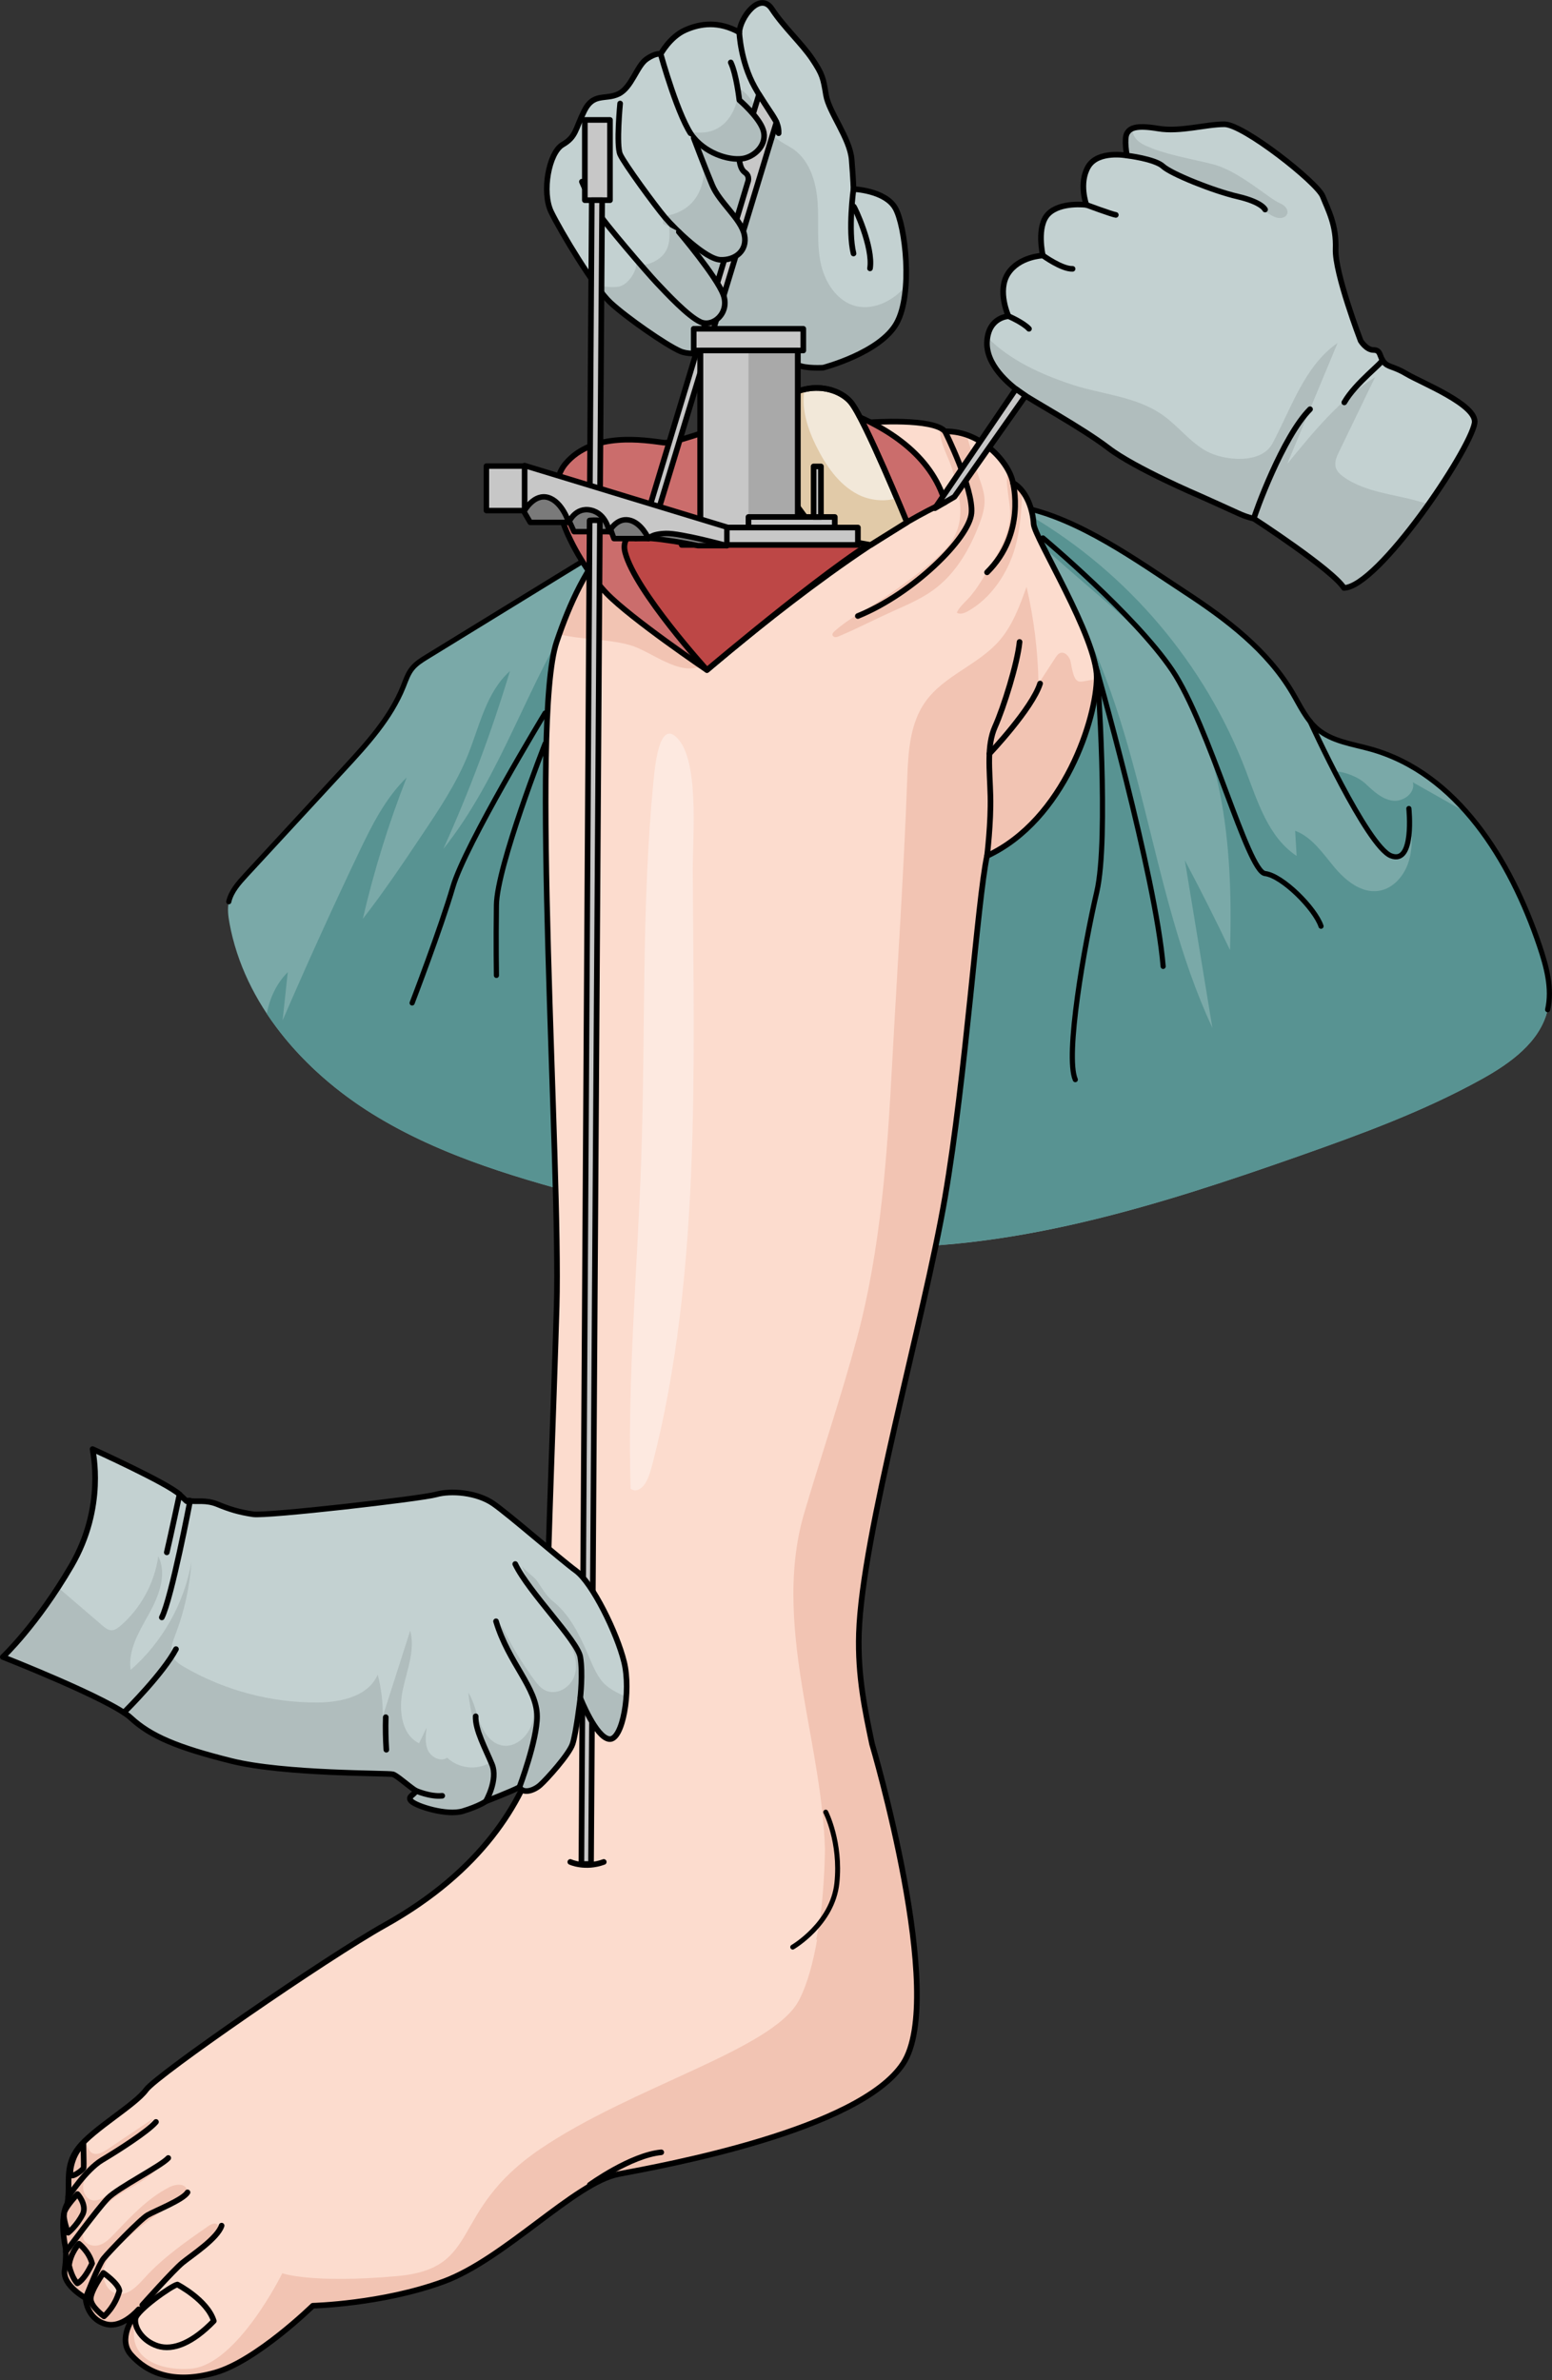 <?xml version="1.0" encoding="utf-8"?>
<!-- Generator: Adobe Illustrator 24.0.1, SVG Export Plug-In . SVG Version: 6.00 Build 0)  -->
<svg version="1.1" id="Camada_1" xmlns="http://www.w3.org/2000/svg" xmlns:xlink="http://www.w3.org/1999/xlink" x="0px" y="0px"
	 width="275.43px" height="422.32px" viewBox="0 0 275.43 422.32" enable-background="new 0 0 275.43 422.32" xml:space="preserve">
<rect x="0" y="0" width="275.43" height="422.32" fill="#333333" stroke="none"/>
<g>
	<g>
		<g>
			<path fill="#7AA9A8" d="M210.37,105.07c7.35,4.81,14.58,10.3,19.03,17.87c1.33,2.26,2.44,4.74,4.45,6.43
				c2.59,2.17,6.16,2.61,9.41,3.52c15.37,4.28,24.83,19.74,29.94,34.85c1.24,3.68,2.33,7.61,1.47,11.39
				c-1.3,5.72-6.63,9.53-11.77,12.37c-10.27,5.68-21.35,9.74-32.43,13.64c-25.26,8.89-51.44,17.14-78.19,16.09
				c-15.44-0.61-30.57-4.32-45.52-8.24c-14.05-3.69-28.27-7.67-40.62-15.32s-22.79-19.55-25.41-33.85c-0.23-1.26-0.4-2.57-0.12-3.83
				c0.42-1.85,1.76-3.34,3.04-4.73c5.8-6.28,11.6-12.56,17.4-18.84c4.09-4.43,8.27-9,10.52-14.6c0.45-1.11,0.82-2.28,1.57-3.21
				c0.71-0.89,1.7-1.5,2.66-2.09c8.1-4.97,16.2-9.95,24.3-14.92c6.94-4.26,13.99-8.57,21.83-10.77c8.14-2.28,16.73-2.18,25.18-2.01
				c10.99,0.22,23.3-0.96,34.11,1.13C191.42,91.92,201.82,99.48,210.37,105.07z"/>
			<path fill="#589392" d="M274.66,179.13c0.86-3.78-0.23-7.72-1.47-11.39c-2.83-8.36-6.99-16.83-12.75-23.45
				c-3.24-1.83-6.47-3.66-9.71-5.49c0.53,1.83-1.65,3.5-3.53,3.27c-1.89-0.23-3.39-1.63-4.77-2.93c-1.38-1.31-3.74-2.21-5.63-2.31
				c2.06,4.55,5.09,9.31,8.05,13.33c0.91,1.24,3.2,2.27,4.46,1.38c1.2-1.6,1.49-4.58,1.02-6.63c0.23,2.64,0.45,5.35-0.31,7.88
				c-0.76,2.54-2.74,4.89-5.36,5.28c-3.12,0.46-5.94-1.88-7.95-4.31c-2.02-2.43-3.9-5.25-6.86-6.35c0.09,1.49,0.17,2.98,0.26,4.46
				c-5-3.31-6.91-9.58-9.04-15.19c-7.17-18.8-20.9-35.02-38.26-45.2c-1.31-0.77-3.11-1.45-4.19-0.39
				c4.62,4.31,9.33,8.52,14.13,12.64c4.45,3.82,9.01,7.58,12.72,12.12c11.69,14.32,13.4,34.24,12.82,52.72
				c-2.56-5.36-5.23-10.67-8.02-15.92c1.63,9.91,3.26,19.82,4.89,29.73c-11.72-25.14-12.06-55.01-26.94-78.41l-1.62,8.97
				c-15.72,4.1-27.92,19.13-28.7,35.36c-0.23,4.88,0.46,9.79,0.06,14.66c-0.43,5.18-2.09,10.17-3.31,15.22
				c-3.38,14.12-3.21,29.06,0.47,43.1c25.77,0.4,50.99-7.57,75.36-16.14c11.08-3.9,22.16-7.95,32.43-13.64
				C268.03,188.66,273.36,184.86,274.66,179.13z"/>
			<path fill="#589392" d="M101.58,128.68c0.24-4.1-0.19-8.83,1.36-12.68c0.48-1.18,4.84-12.86,5.31-12.84
				c-2.33-0.08-4.1,2-5.39,3.94c-9.22,13.85-13.8,30.55-24.19,43.54c4.63-10.25,8.59-20.8,11.83-31.57
				c-4.19,3.73-5.37,9.67-7.46,14.88c-2.04,5.06-5.09,9.63-8.12,14.15c-3.39,5.06-6.78,10.13-10.53,14.93
				c1.97-8.53,4.58-16.92,7.78-25.08c-3.85,3.75-6.28,8.69-8.59,13.54c-4.66,9.77-9.13,19.63-13.43,29.57l0.92-8.57
				c-1.98,1.98-3.21,4.6-3.72,7.37c4.75,7.18,11.42,13.26,18.77,17.81c11.22,6.95,23.99,10.87,36.77,14.3
				c0.72-1.23,1.29-2.54,1.68-3.89c1.14-4.03,0.99-8.26,0.38-12.37c-0.55-3.7-0.64-6.54-0.65-10.2c-0.03-8.12-2.77-15.93-3.64-23.95
				c-0.64-5.91-0.3-11.88,0.05-17.81C100.99,138.73,101.29,133.7,101.58,128.68z"/>
			
				<path fill="none" stroke="#000000" stroke-width="0.914" stroke-linecap="round" stroke-linejoin="round" stroke-miterlimit="10" d="
				M40.6,160c0.42-1.85,1.76-3.34,3.04-4.73c5.8-6.28,11.6-12.56,17.4-18.84c4.09-4.43,8.27-9,10.52-14.6
				c0.45-1.11,0.82-2.28,1.57-3.21c0.71-0.89,1.7-1.5,2.66-2.09c8.1-4.97,16.2-9.95,24.3-14.92c6.94-4.26,13.99-8.57,21.83-10.77
				c8.14-2.28,16.73-2.18,25.18-2.01c10.99,0.22,23.3-0.96,34.11,1.13c10.2,1.97,20.61,9.54,29.15,15.13
				c7.35,4.81,14.58,10.3,19.03,17.87c1.33,2.26,2.44,4.74,4.45,6.43c2.59,2.17,6.16,2.61,9.41,3.52
				c15.37,4.28,24.83,19.74,29.94,34.85c1.24,3.68,2.33,7.61,1.47,11.39"/>
			<path fill="none" stroke="#000000" stroke-linecap="round" stroke-linejoin="round" stroke-miterlimit="10" d="M123.11,62.19
				c0,0,4.35-0.81,1.21-5.06"/>
			<path fill="#FCDCCE" d="M183.44,92.97c-0.14-2.41-1.13-5.81-3.68-7.32c-0.57-3.35-5.52-9.25-12.05-9.11
				c-2.14-2.41-13.2-1.61-13.2-1.61s-7.02,0.69-25.55,7.38s-25.43,17.58-30.17,31.57c-4.74,13.99,0.71,92.61,0,117.87
				c-0.46,16.37-1.52,41.42-1.91,61.31c0,0,5.86,29.3-28.6,48.53c-10.25,5.72-40.4,26.52-42.36,29.22
				c-1.96,2.7-9.38,6.92-11.99,10.3s-1.35,6.39-1.97,9.85c-1.51,2.72-0.33,7.83-0.33,7.83s0.21,1.42-0.16,4.07
				c-0.37,2.65,3.72,4.89,3.72,4.89s0.11,3.56,3.47,4.59c2.47,0.76,4.86-1.4,5.95-2.59c-1.24,1.57-3.73,5.36-1.35,8.06
				c2.84,3.23,7.58,5.26,14.92,3.17c7.34-2.09,17.34-11.87,17.34-11.87s12.24-0.29,23.14-4.27c10.9-3.98,23.41-17.64,31.13-19.09
				c7.72-1.45,42.74-7.76,50.5-19.63c7.75-11.85-5.5-56.58-5.53-56.68c-1.21-5.8-2.57-11.99-2.33-19.63
				c0.57-17.62,11.56-55.71,15.27-77.31c3.71-21.6,5.76-52.67,7.46-60.63c13.82-6.44,19.46-24.61,19.47-31.69
				C194.65,113.08,183.58,95.38,183.44,92.97z"/>
			<path fill="#F2C4B3" d="M99.26,112.55c4.05,0.98,8.53,0.78,12.6,1.93c3.58,1.01,8.79,5.6,12.56,3.64
				c3.9-2.04,2.61-9.22,1.88-12.64c-1.01-4.75-4.65-8.75-9.13-10.61c-2.15-0.89-4.47-1.29-6.8-1.29
				C105.07,98.93,101.82,105.31,99.26,112.55z"/>
			<path fill="#F2C4B3" d="M179.76,85.65c-0.11-0.67-0.41-1.44-0.85-2.24c-0.73,2.4,0.61,5.99,0.31,8.56
				c-0.32,2.79-1.5,5.19-2.95,7.55c-1.42,2.31-2.63,4.78-4.52,6.78c-0.71,0.75-1.53,1.46-1.95,2.41c0.58,0.37,1.35,0.08,1.95-0.25
				c4.18-2.32,7.14-6.84,8.42-11.36c0.91-3.23,1.12-6.61,1.23-9.97C180.95,86.54,180.4,86.04,179.76,85.65z"/>
			<path fill="#F2C4B3" d="M166.83,75.93c-0.13,2.78,1.48,4.97,2.23,7.57c1.1,3.78,2.27,7.95,0.32,11.69
				c-0.77,1.47-1.96,2.68-3.19,3.8c-2.82,2.56-5.92,4.78-9.06,6.92c-2.95,2.01-6.37,3.72-9.03,6.09c-0.2,0.18-0.41,0.41-0.36,0.67
				c0.05,0.22,0.29,0.37,0.51,0.38c0.23,0.01,0.45-0.08,0.66-0.17c3.2-1.35,6.28-2.96,9.44-4.38c2.84-1.28,5.57-2.4,8.03-4.39
				c3.47-2.81,5.77-6.83,7.37-11c0.55-1.44,1.04-2.94,0.97-4.48c-0.05-1.28-0.48-2.51-0.91-3.72c-0.8-2.26-1.43-5.13-2.31-7.73
				c-1.19-0.41-2.46-0.65-3.81-0.62C167.5,76.31,167.2,76.1,166.83,75.93z"/>
			<path fill="#F2C4B3" d="M194.63,120.56c-3.18,0.12-3.76,1.84-4.62-3.11c-0.17-0.96-1.1-1.97-1.97-1.54
				c-0.31,0.16-0.52,0.46-0.71,0.75c-1.01,1.55-2.02,3.1-3.03,4.65c-0.1-5.78-0.81-11.55-2.12-17.18c-1.22,3.38-2.48,6.85-4.84,9.56
				c-3.75,4.3-9.83,6.18-13.13,10.84c-2.71,3.83-3.03,8.8-3.2,13.48c-0.6,16.7-1.76,33.57-2.66,50.32
				c-0.89,16.51-1.99,33.14-6.27,49.11c-2.8,10.45-6.34,20.74-9.38,31.11c-3.13,10.63-1.85,22.01-0.01,32.75
				c1.51,8.86,3.43,17.8,3.71,26.73c0,0.7-0.06,6.06-0.81,12.17c-0.23,1.34-0.49,2.67-0.75,4.01c0.06-0.04,0.12-0.08,0.18-0.12
				c-0.69,4-1.72,7.97-3.26,10.88c-4.63,8.72-29.56,15.22-45.94,26.37c-16.38,11.15-10.1,21.17-25.38,22.52
				c-15.27,1.35-20.34-0.51-20.34-0.51s-7.92,16.09-16.08,16.92c-4.5,0.45-10.8-1.12-10.23-6.86c0.19-1.87,1.1-3.58,2.15-5.14
				c1.57-2.31,3.5-4.37,5.69-6.08c2.51-1.96,5.5-3.61,6.9-6.47c0.14-0.28,0.26-0.62,0.11-0.9c-0.28-0.52-1.07-0.24-1.56,0.09
				c-4.03,2.79-8.1,5.61-11.39,9.23c-1.32,1.46-2.92,3.2-4.86,2.85c-1.89-0.34-2.84-2.69-2.38-4.55c0.47-1.86,1.91-3.3,3.33-4.6
				c3-2.74,6.21-5.29,9.77-7.25c0.82-0.45,1.8-1.15,1.59-2.07c-0.28-1.16-1.99-1-3.06-0.46c-3.83,1.95-6.83,5.18-9.79,8.3
				c-0.8,0.84-1.66,1.72-2.78,2.02c-1.12,0.3-2.55-0.25-2.78-1.39c-0.16-0.81,0.32-1.61,0.82-2.27c1.68-2.25,3.78-4.18,6.16-5.67
				c2.65-1.65,5.84-2.97,7.13-5.81c-3.28,2.1-6.56,4.2-9.84,6.3c-0.82,0.52-1.75,1.07-2.69,0.84c-1.19-0.29-1.77-1.77-1.48-2.96
				s1.2-2.12,2.13-2.92c3.39-2.91,7.61-4.98,10.23-8.6c-2.72,1.83-5.44,3.65-8.16,5.48c-0.85,0.57-1.98,1.14-2.81,0.55
				c-0.37-0.26-0.57-0.7-0.73-1.12c-0.13-0.34-0.23-0.68-0.33-1.02c-0.47,0.45-0.88,0.9-1.21,1.33c-2.61,3.37-1.35,6.39-1.97,9.85
				c-1.51,2.72-0.33,7.83-0.33,7.83s0.21,1.42-0.16,4.07c-0.37,2.65,3.72,4.89,3.72,4.89s0.11,3.56,3.47,4.59
				c2.47,0.76,4.86-1.4,5.95-2.59c-1.24,1.57-3.73,5.36-1.35,8.06c2.84,3.23,7.58,5.26,14.92,3.17
				c7.34-2.09,17.34-11.87,17.34-11.87s12.24-0.29,23.14-4.27c10.9-3.98,23.41-17.64,31.13-19.09c7.72-1.45,42.74-7.76,50.5-19.63
				c7.75-11.85-5.5-56.58-5.53-56.68c-1.21-5.8-2.57-11.99-2.33-19.63c0.57-17.62,11.56-55.71,15.27-77.31
				c3.71-21.6,5.76-52.67,7.46-60.63C188.74,145.53,194.42,127.9,194.63,120.56z"/>
			
				<path fill="none" stroke="#000000" stroke-width="0.873" stroke-linecap="round" stroke-linejoin="round" stroke-miterlimit="10" d="
				M140.68,345.48c0,0,7.08-4.11,7.84-11.37c0.76-7.26-1.98-12.58-1.98-12.58"/>
			<path fill="none" stroke="#000000" stroke-linecap="round" stroke-linejoin="round" stroke-miterlimit="10" d="M183.44,92.97
				c-0.14-2.41-1.13-5.81-3.68-7.32c-0.57-3.35-5.52-9.25-12.05-9.11c-2.14-2.41-13.2-1.61-13.2-1.61s-7.02,0.69-25.55,7.38
				s-25.43,17.58-30.17,31.57c-4.74,13.99,0.71,92.61,0,117.87c-0.46,16.37-1.52,41.42-1.91,61.31c0,0,5.86,29.3-28.6,48.53
				c-10.25,5.72-40.4,26.52-42.36,29.22c-1.96,2.7-9.38,6.92-11.99,10.3s-1.35,6.39-1.97,9.85c-1.51,2.72-0.33,7.83-0.33,7.83
				s0.21,1.42-0.16,4.07c-0.37,2.65,3.72,4.89,3.72,4.89s0.11,3.56,3.47,4.59c2.47,0.76,4.86-1.4,5.95-2.59
				c-1.24,1.57-3.73,5.36-1.35,8.06c2.84,3.23,7.58,5.26,14.92,3.17c7.34-2.09,17.34-11.87,17.34-11.87s12.24-0.29,23.14-4.27
				c10.9-3.98,23.41-17.64,31.13-19.09c7.72-1.45,42.74-7.76,50.5-19.63c7.75-11.85-5.5-56.58-5.53-56.68
				c-1.21-5.8-2.57-11.99-2.33-19.63c0.57-17.62,11.56-55.71,15.27-77.31c3.71-21.6,5.76-52.67,7.46-60.63
				c13.82-6.44,19.46-24.61,19.47-31.69C194.65,113.08,183.58,95.38,183.44,92.97z"/>
			<path fill="#FDE9E0" d="M115.95,138.84c-2.13,21.96-1.39,44.35-2.14,66.54c-0.66,19.6-2.49,39.15-1.9,58.75
				c0.81,0.68,1.85,0.17,2.53-0.83c0.67-1,1.06-2.4,1.41-3.77c4.23-16.37,6.09-34.13,6.82-51.83c0.73-17.71,0.35-35.48,0.28-53.22
				c-0.03-6.51,1.26-20.14-3.09-23.83C116.95,128.18,116.24,135.88,115.95,138.84z"/>
			<path fill="#CB6D6C" stroke="#000000" stroke-linecap="round" stroke-linejoin="round" stroke-miterlimit="10" d="M125.46,118.89
				c0,0,25.95-22.42,42.25-29.76c-2.39-8.33-10.25-13.51-18.64-16.51c-8.39-3-27.96,6.34-31.27,5.92
				c-3.32-0.42-12.66-2.05-17.48,3.79c-4.81,5.84,2.97,18.45,7.36,22.98S125.46,118.89,125.46,118.89z"/>
			<g>
				<path fill="#C3D1D1" d="M151.47,33.55c0,0-0.03-1.52-0.33-5.26s-4.05-8.4-4.55-11.43s-0.61-3.64-2.43-6.37
					c-1.82-2.73-5.06-5.67-7.18-8.9s-5.67,1.62-5.77,4.15c-3.64-2.02-6.88-1.62-9.61-0.4s-4.35,4.25-4.35,4.25s-0.81-0.3-2.53,0.91
					s-2.63,5.06-4.96,6.17c-2.33,1.11-4.45-0.27-6.07,3s-1.42,4.59-3.85,6c-2.43,1.42-3.74,8.4-2.02,11.94
					c1.72,3.54,7.69,13.46,10.52,16.09s9.82,7.49,12.34,8.6c2.53,1.11,6.48-0.4,8.3,0.2c1.82,0.61,11.13,1.52,12.55,2.23
					s4.55,0.51,4.55,0.51s10.09-2.61,13.03-7.88s1.58-17.32-0.24-20.46S151.47,33.55,151.47,33.55z"/>
				<path fill="#B0BDBD" d="M159.46,52.05c-2.06,1.79-4.89,2.91-7.54,2.27c-3.44-0.83-5.62-4.35-6.31-7.82
					c-0.69-3.47-0.27-7.06-0.51-10.59c-0.24-3.53-1.34-7.3-4.21-9.37c-0.94-0.68-2.04-1.14-2.95-1.87c-3.1-2.49-3.61-7.68-7.29-9.19
					c-0.73,1.31,1.06,2.51,1.94,3.72c1.4,1.92,0.3,4.9-1.77,6.07c-2.37,1.34-6.33-0.7-7.5,1.14c-1.39,2.19,0.45,6.15-1.15,8.74
					c-1,1.61-3.3,2.58-4.85,1.49c0.35,2.25,0.7,4.6-0.05,6.75c-0.75,2.14-2.56,2.74-4.76,2.18c1.38,1.34-0.79,4.97-2.69,5.29
					c-1.31,0.22-2.65-0.07-3.98-0.16c0.95,1.29,1.81,2.36,2.5,2.99c2.83,2.63,9.82,7.49,12.34,8.6c2.53,1.11,6.48-0.4,8.3,0.2
					c1.82,0.61,11.13,1.52,12.55,2.23c1.42,0.71,4.55,0.51,4.55,0.51s10.09-2.61,13.03-7.88c0.93-1.67,1.43-4.02,1.62-6.55
					C160.32,51.24,159.91,51.66,159.46,52.05z"/>
				<path fill="none" stroke="#000000" stroke-linecap="round" stroke-linejoin="round" stroke-miterlimit="10" d="M151.47,33.55
					c0,0-1.01,7.29,0,11.43"/>
				<path fill="#C7C7C7" stroke="#000000" stroke-linecap="round" stroke-linejoin="round" stroke-miterlimit="10" d="M115.1,90.59
					l17.59-58.2c0,0,0.5-1.1-0.47-1.78c-0.97-0.67-1.01-2.4-1.01-2.4l3.49-11.46l3.1,4.92l-20.97,68.92H115.1z"/>
				<path fill="none" stroke="#000000" stroke-linecap="round" stroke-linejoin="round" stroke-miterlimit="10" d="M151.47,36.59
					c0.2,0.1,3.54,7.29,2.93,11.03"/>
				<path fill="none" stroke="#000000" stroke-linecap="round" stroke-linejoin="round" stroke-miterlimit="10" d="M151.47,33.55
					c0,0-0.03-1.52-0.33-5.26s-4.05-8.4-4.55-11.43s-0.61-3.64-2.43-6.37c-1.82-2.73-5.06-5.67-7.18-8.9s-5.67,1.62-5.77,4.15
					c-3.64-2.02-6.88-1.62-9.61-0.4s-4.35,4.25-4.35,4.25s-0.81-0.3-2.53,0.91s-2.63,5.06-4.96,6.17c-2.33,1.11-4.45-0.27-6.07,3
					s-1.42,4.59-3.85,6c-2.43,1.42-3.74,8.4-2.02,11.94c1.72,3.54,7.69,13.46,10.52,16.09s9.82,7.49,12.34,8.6
					c2.53,1.11,6.48-0.4,8.3,0.2c1.82,0.61,11.13,1.52,12.55,2.23s4.55,0.51,4.55,0.51s10.09-2.61,13.03-7.88s1.58-17.32-0.24-20.46
					S151.47,33.55,151.47,33.55z"/>
				<path fill="none" stroke="#000000" stroke-linecap="round" stroke-linejoin="round" stroke-miterlimit="10" d="M131.2,5.73
					c0,0,0.2,5.16,2.73,9.71s4.35,5.77,4.25,8.2"/>
				<path fill="#C3D1D1" d="M117.24,9.57c0,0,3.24,11.74,5.87,14.87s6.88,4.15,9.01,3.64c2.12-0.51,4.05-2.63,3.34-4.96
					c-0.71-2.33-4.25-5.36-4.25-5.36s-0.51-4.55-1.52-6.68"/>
				<path fill="#B0BDBD" d="M135.45,23.13c-0.71-2.33-4.25-5.36-4.25-5.36s-0.06-0.51-0.17-1.27c-0.12,1.04-0.39,2.07-0.84,3.06
					c-0.86,1.9-2.47,3.45-4.57,3.84c-1.08,0.2-2.15,0.15-3.23,0.02c0.24,0.4,0.48,0.75,0.71,1.03c2.63,3.14,6.88,4.15,9.01,3.64
					C134.24,27.58,136.16,25.46,135.45,23.13z"/>
				<path fill="none" stroke="#000000" stroke-linecap="round" stroke-linejoin="round" stroke-miterlimit="10" d="M117.24,9.57
					c0,0,3.24,11.74,5.87,14.87s6.88,4.15,9.01,3.64c2.12-0.51,4.05-2.63,3.34-4.96c-0.71-2.33-4.25-5.36-4.25-5.36
					s-0.51-4.55-1.52-6.68"/>
				<path fill="#C3D1D1" d="M110.05,18.37c0,0-0.71,7.39,0,9.01c0.71,1.62,6.27,9.21,7.99,11.23c1.72,2.02,7.2,7.39,9.82,7.49
					s4.85-1.62,4.24-4.45c-0.61-2.83-4.4-5.7-5.69-8.77c-1.29-3.07-3.31-8.43-3.31-8.43"/>
				<path fill="#B0BDBD" d="M132.11,41.65c-0.61-2.83-4.4-5.7-5.69-8.77c-0.42-1-0.92-2.23-1.39-3.45
					c-0.03,1.44-0.24,2.86-0.76,4.18c-1.15,2.88-3.58,4.35-6.43,4.75c0.07,0.09,0.15,0.19,0.22,0.26c1.72,2.02,7.2,7.39,9.82,7.49
					C130.49,46.2,132.72,44.48,132.11,41.65z"/>
				<path fill="none" stroke="#000000" stroke-linecap="round" stroke-linejoin="round" stroke-miterlimit="10" d="M110.05,18.37
					c0,0-0.71,7.39,0,9.01c0.71,1.62,6.27,9.21,7.99,11.23c1.72,2.02,7.2,7.39,9.82,7.49s4.85-1.62,4.24-4.45
					c-0.61-2.83-4.4-5.7-5.69-8.77c-1.29-3.07-3.31-8.43-3.31-8.43"/>
				<path fill="#C3D1D1" d="M103.27,32.24c0,0,1.21,2.93,2.63,5.16c1.42,2.23,8.9,10.93,10.62,12.75s5.57,5.97,7.79,6.98
					c2.23,1.01,5.26-1.62,4.05-4.86c-1.21-3.24-7.89-11.13-7.89-11.13"/>
				<path fill="#B0BDBD" d="M128.37,52.27c-1.21-3.24-7.89-11.13-7.89-11.13l-1.75-0.91c0.02,0.2,0.06,0.4,0.07,0.6
					c0.06,0.92,0.02,1.89-0.24,2.78c-0.3,1.03-0.9,1.8-1.78,2.4c-0.86,0.6-1.92,0.96-3,1.04c1.21,1.4,2.23,2.55,2.74,3.09
					c1.72,1.82,5.57,5.97,7.79,6.98C126.55,58.14,129.58,55.51,128.37,52.27z"/>
				<path fill="none" stroke="#000000" stroke-linecap="round" stroke-linejoin="round" stroke-miterlimit="10" d="M103.27,32.24
					c0,0,1.21,2.93,2.63,5.16c1.42,2.23,8.9,10.93,10.62,12.75s5.57,5.97,7.79,6.98c2.23,1.01,5.26-1.62,4.05-4.86
					c-1.21-3.24-7.89-11.13-7.89-11.13"/>
			</g>
			<path fill="#BD4746" stroke="#000000" stroke-linecap="round" stroke-linejoin="round" stroke-miterlimit="10" d="M125.46,93.6
				c0,0-16.32-2.41-14.51,4.45c1.81,6.86,14.51,20.83,14.51,20.83s25.23-21.33,32.26-24.26C152.97,87.16,133.95,84.3,125.46,93.6z"
				/>
			<path fill="#F2E8D9" stroke="#000000" stroke-linecap="round" stroke-linejoin="round" stroke-miterlimit="10" d="M160.95,92.67
				c0,0-7.46-18.26-9.93-21.27c-2.46-3.01-9.47-4.43-14.41,1.82c-4.94,6.25,9.08,21.93,9.08,21.93l8.82,1.54L160.95,92.67z"/>
			<path fill="#E1CAA8" d="M154.51,96.69l6.44-4.02c0,0-0.72-1.76-1.78-4.27c-2.21,0.66-4.79,0.41-6.88-0.65
				c-3.46-1.77-5.76-5.2-7.48-8.68c-1.52-3.07-2.66-6.76-2.02-9.98c-2.11,0.49-4.29,1.76-6.17,4.13
				c-4.94,6.25,9.08,21.93,9.08,21.93L154.51,96.69z"/>
			<path fill="none" stroke="#000000" stroke-linecap="round" stroke-linejoin="round" stroke-miterlimit="10" d="M160.95,92.67
				c0,0-7.46-18.26-9.93-21.27c-2.46-3.01-9.47-4.43-14.41,1.82c-4.94,6.25,9.08,21.93,9.08,21.93l8.82,1.54L160.95,92.67z"/>
			<path fill="none" stroke="#000000" stroke-linecap="round" stroke-linejoin="round" stroke-miterlimit="10" d="M175.17,151.86
				c0,0,0.72-5.9,0.6-10.6c-0.12-4.7-0.7-8.93,0.82-12.33c1.53-3.41,3.99-11.28,4.35-15.03"/>
			<path fill="none" stroke="#000000" stroke-linecap="round" stroke-linejoin="round" stroke-miterlimit="10" d="M175.59,133.73
				c0,0,7.58-7.98,8.99-12.45"/>
			<path fill="none" stroke="#000000" stroke-linecap="round" stroke-linejoin="round" stroke-miterlimit="10" d="M167.71,76.55
				c0,0,5.08,10.15,4.69,14.51c-0.38,4.35-10.22,14.2-20.16,18.24"/>
			<path fill="none" stroke="#000000" stroke-linecap="round" stroke-linejoin="round" stroke-miterlimit="10" d="M179.76,85.65
				c0,0,2.4,8.98-4.59,15.9"/>
			
				<rect x="124.28" y="62.19" fill="#C7C7C7" stroke="#000000" stroke-width="0.993" stroke-linecap="round" stroke-linejoin="round" stroke-miterlimit="10" width="17.29" height="31.42"/>
			
				<rect x="123.11" y="58.34" fill="#C7C7C7" stroke="#000000" stroke-linecap="round" stroke-linejoin="round" stroke-miterlimit="10" width="19.45" height="3.85"/>
			<rect x="132.83" y="62.19" fill="#A9A9A9" width="8.75" height="31.42"/>
			
				<rect x="124.28" y="62.19" fill="none" stroke="#000000" stroke-linecap="round" stroke-linejoin="round" stroke-miterlimit="10" width="17.29" height="31.42"/>
			
				<rect x="132.83" y="91.73" fill="#C7C7C7" stroke="#000000" stroke-linecap="round" stroke-linejoin="round" stroke-miterlimit="10" width="15.32" height="1.87"/>
			
				<rect x="120.98" y="93.6" fill="#C7C7C7" stroke="#000000" stroke-linecap="round" stroke-linejoin="round" stroke-miterlimit="10" width="31.27" height="3.09"/>
			<g>
				
					<polygon fill="#7A7A7A" stroke="#000000" stroke-width="0.97" stroke-linecap="round" stroke-linejoin="round" stroke-miterlimit="10" points="
					100.94,92.69 94.1,92.69 90.27,86.15 100.94,86.15 				"/>
				
					<polygon fill="#7A7A7A" stroke="#000000" stroke-width="0.97" stroke-linecap="round" stroke-linejoin="round" stroke-miterlimit="10" points="
					108.12,94.33 101.87,94.33 99.12,88.3 108.17,88.3 				"/>
				
					<rect x="103.79" y="21.28" fill="#C7C7C7" stroke="#000000" stroke-linecap="round" stroke-linejoin="round" stroke-miterlimit="10" width="4.46" height="14.24"/>
				<path fill="#C7C7C7" stroke="#000000" stroke-linecap="round" stroke-linejoin="round" stroke-miterlimit="10" d="M106.48,89.18
					l0.38-53.66h-1.84l-0.36,53.65C105.27,89.13,105.88,89.14,106.48,89.18z"/>
				<path fill="#C7C7C7" stroke="#000000" stroke-linecap="round" stroke-linejoin="round" stroke-miterlimit="10" d="M105.39,92.31
					c-0.22,0-0.45,0.01-0.67,0.03c-0.03,0-0.05,0-0.08,0.01l-1.46,238.39h1.71l1.57-238.38C106.1,92.33,105.74,92.3,105.39,92.31z"
					/>
				
					<path fill="#7A7A7A" stroke="#000000" stroke-width="0.97" stroke-linecap="round" stroke-linejoin="round" stroke-miterlimit="10" d="
					M129,96.82h-5.13c0,0-8.37-1.75-11.06-1.26c-0.3-2.56,3.05-2.87,3.05-2.87l11.42,2.22L129,96.82z"/>
				
					<polygon fill="#7A7A7A" stroke="#000000" stroke-width="0.97" stroke-linecap="round" stroke-linejoin="round" stroke-miterlimit="10" points="
					115.1,95.56 108.95,95.56 106.96,90.07 114.76,90.07 				"/>
				
					<path fill="#C7C7C7" stroke="#000000" stroke-width="0.97" stroke-linecap="round" stroke-linejoin="round" stroke-miterlimit="10" d="
					M129,93.53v3.29c0,0-8.17-2.24-10.81-2.17s-3.1,0.91-3.1,0.91s-1.25-2.87-3.49-3.29c-2.24-0.42-3.49,2.06-3.49,2.06
					s-0.46-3.18-3.23-3.81c-2.77-0.63-3.95,2.17-3.95,2.17s-1.12-3.64-3.62-4.41s-4.22,2.31-4.22,2.31V82.6L129,93.53z"/>
				
					<rect x="86.32" y="82.7" fill="#C7C7C7" stroke="#000000" stroke-width="0.97" stroke-linecap="round" stroke-linejoin="round" stroke-miterlimit="10" width="6.77" height="7.89"/>
			</g>
			<g>
				<g>
					<path fill="#C3D1D1" d="M16.43,257.12c0,0.38,2.38,10.16-3.76,20.7S0.5,294,0.5,294s19.19,7.53,22.7,10.79
						s8.28,5.27,17.81,7.65s27.97,2.13,28.73,2.38c0.75,0.25,2.51,1.88,4.01,2.89c0,0.75-1.63,1-0.75,1.88
						c0.88,0.88,6.27,2.63,9.16,1.76c2.89-0.88,4.07-1.74,4.07-1.74s4.59-1.77,5.97-2.52c0.63,1.25,2.53,0.64,3.66-0.36
						c1.13-1,5.12-5.41,5.75-7.29c0.63-1.88,1.38-8.15,1.38-8.15s2.76,7.02,5.14,7.28c2.38,0.25,3.89-8.53,2.63-13.67
						c-1.25-5.14-5.64-14.05-8.53-16.18c-2.89-2.13-11.79-9.91-14.68-11.92c-2.89-2.01-7.53-2.38-10.16-1.63s-29.98,3.89-32.49,3.51
						s-4.14-0.88-6.27-1.76c-2.13-0.88-3.76-0.38-4.89-0.63c-1.13-0.25,0.25,0.88-1.88-1.13S16.43,257.12,16.43,257.12z"/>
					<path fill="#B0BDBD" d="M106.53,297.91c-1.04-1.47-1.67-3.19-2.39-4.84c-1.5-3.42-3.19-6.7-6.05-8.99
						c-1.21-0.97-1.91-2.32-2.78-3.57c-0.53-0.76-2.49-2.1-2.73-2.74c1.26,3.32,3.01,6.46,5.18,9.27c1.23,1.59,2.6,3.1,3.51,4.88
						c0.92,1.79,1.33,3.97,0.52,5.81c-0.8,1.84-3.1,3.07-4.93,2.24c-0.93-0.42-1.59-1.27-2.19-2.1c-2.16-2.98-4.05-6.14-5.65-9.45
						c0,2.91,1.55,5.56,3,8.08c1.45,2.52,2.89,5.28,2.62,8.18c-0.27,2.9-3.03,5.73-5.84,4.95c-1.82-0.51-2.99-2.29-3.66-4.06
						c-0.67-1.77-1.03-3.68-2.04-5.28c0.47,4.36,1.74,8.63,3.71,12.54c-2.33,1.33-5.52,0.92-7.44-0.96
						c-1.13,0.79-2.81-0.04-3.41-1.28c-0.59-1.25-0.42-2.71-0.24-4.08c-0.45,0.94-0.9,1.88-1.35,2.81
						c-3.19-1.59-3.63-6.01-2.89-9.49s2.24-7.05,1.32-10.5c-1.63,5.08-3.25,10.16-4.88,15.24c0.05-2.51-0.25-5.02-0.89-7.44
						c-1.62,3.83-6.5,4.93-10.66,4.95c-8.25,0.05-16.5-2.14-23.64-6.28c-0.83-0.48-1.69-1.04-2.08-1.92c-0.54-1.22,0-2.61,0.48-3.85
						c1.59-4.13,2.55-8.5,2.85-12.91c-1.29,7.37-5.16,14.26-10.79,19.18c-0.52-3.54,1.54-6.87,3.28-10
						c1.73-3.13,3.22-6.97,1.62-10.16c-0.66,4.73-3.09,9.2-6.7,12.33c-0.47,0.4-1.01,0.81-1.63,0.79c-0.61-0.02-1.12-0.43-1.58-0.83
						c-2.63-2.25-5.26-4.51-7.88-6.76C5.05,289.72,0.5,294,0.5,294s19.19,7.53,22.7,10.79c3.51,3.26,8.28,5.27,17.81,7.65
						s27.97,2.13,28.73,2.38c0.75,0.25,2.51,1.88,4.01,2.89c0,0.75-1.63,1-0.75,1.88c0.22,0.22,0.71,0.49,1.38,0.76
						c1.87,0.38,3.73,0.79,5.6,1.23c0.8,0.02,1.55-0.04,2.19-0.23c2.89-0.88,4.07-1.74,4.07-1.74s4.59-1.77,5.97-2.52
						c0.63,1.25,2.53,0.64,3.66-0.36c1.13-1,5.12-5.41,5.75-7.29c0.63-1.88,1.38-8.15,1.38-8.15s2.76,7.02,5.14,7.28
						c1.55,0.16,2.72-3.48,3.01-7.47C109.43,300.31,107.67,299.53,106.53,297.91z"/>
					<path fill="none" stroke="#000000" stroke-linecap="round" stroke-linejoin="round" stroke-miterlimit="10" d="M16.43,257.12
						c0,0.38,2.38,10.16-3.76,20.7S0.5,294,0.5,294s19.19,7.53,22.7,10.79s8.28,5.27,17.81,7.65s27.97,2.13,28.73,2.38
						c0.75,0.25,2.51,1.88,4.01,2.89c0,0.75-1.63,1-0.75,1.88c0.88,0.88,6.27,2.63,9.16,1.76c2.89-0.88,4.07-1.74,4.07-1.74
						s4.59-1.77,5.97-2.52c0.63,1.25,2.53,0.64,3.66-0.36c1.13-1,5.12-5.41,5.75-7.29c0.63-1.88,1.38-8.15,1.38-8.15
						s2.76,7.02,5.14,7.28c2.38,0.25,3.89-8.53,2.63-13.67c-1.25-5.14-5.64-14.05-8.53-16.18c-2.89-2.13-11.79-9.91-14.68-11.92
						c-2.89-2.01-7.53-2.38-10.16-1.63s-29.98,3.89-32.49,3.51s-4.14-0.88-6.27-1.76c-2.13-0.88-3.76-0.38-4.89-0.63
						c-1.13-0.25,0.25,0.88-1.88-1.13S16.43,257.12,16.43,257.12z"/>
					<path fill="none" stroke="#000000" stroke-linecap="round" stroke-linejoin="round" stroke-miterlimit="10" d="M92.19,317.08
						c0,0,3.14-8.3,3.12-12.54c-0.02-5.14-5.02-9.35-7.28-16.87"/>
					<path fill="none" stroke="#000000" stroke-linecap="round" stroke-linejoin="round" stroke-miterlimit="10" d="M102.98,301.27
						c0,0,0.5-4.39,0-7.28c-0.5-2.89-9.15-11.47-11.54-16.48"/>
					<path fill="none" stroke="#000000" stroke-linecap="round" stroke-linejoin="round" stroke-miterlimit="10" d="M86.23,319.6
						c0,0,2.21-3.78,1.08-6.54s-3.01-6.15-2.89-8.53"/>
					<path fill="none" stroke="#000000" stroke-linecap="round" stroke-linejoin="round" stroke-miterlimit="10" d="M33.74,266.28
						c0,0-3.26,17.18-5.02,20.7"/>
					<path fill="none" stroke="#000000" stroke-linecap="round" stroke-linejoin="round" stroke-miterlimit="10" d="M31.86,265.15
						c0,0-1.63,7.65-2.26,10.29"/>
					<path fill="none" stroke="#000000" stroke-linecap="round" stroke-linejoin="round" stroke-miterlimit="10" d="M21.98,303.86
						c0.6-0.58,6.99-6.98,9.25-11.25"/>
				</g>
				<path fill="none" stroke="#000000" stroke-linecap="round" stroke-linejoin="round" stroke-miterlimit="10" d="M73.76,317.71
					c0,0,2.54,1.14,4.72,0.92"/>
				<path fill="none" stroke="#000000" stroke-linecap="round" stroke-linejoin="round" stroke-miterlimit="10" d="M68.56,310.46
					c-0.12-1.92-0.16-3.85-0.1-5.77"/>
			</g>
			<g>
				<path fill="#C3D1D1" d="M261.69,75.09c0.58-3.24-9.53-7.23-12-8.71c-2.47-1.48-3.29-1.15-4.11-2.14
					c-0.82-0.99-0.49-2.14-1.81-2.14s-2.3-1.64-2.3-1.64s-4.6-12-4.44-16.27c0.16-4.27-1.32-6.9-2.3-9.37
					c-0.99-2.47-14.06-12.77-17.44-12.77s-7.84,1.41-11.75,0.76c-3.92-0.65-5.01-0.11-5.55,0.87s0,3.92,0,3.92s-5.11-0.98-6.86,1.96
					c-1.74,2.94-0.33,6.8-0.33,6.8s-4.57-0.6-6.75,1.58c-2.18,2.18-0.98,7.4-0.98,7.4s-4.24,0.15-6.2,3.23s0.11,7.54,0.11,7.54
					s-3.48,0.11-3.81,4.35c-0.33,4.24,3.92,7.73,5.88,9.14c1.96,1.41,10.99,6.31,15.67,9.9c4.68,3.59,16.21,8.49,16.21,8.49
					s5.11,2.29,6.75,3.05c1.63,0.76,2.83,0.98,2.83,0.98s13.93,9.03,16,12.3C244.62,104.1,260.82,80.03,261.69,75.09z"/>
				<path fill="#B0BDBD" d="M227.1,38.69c1.71,0,1.99-1.8,0-2.65c-1.99-0.85-7.29-5.78-11.94-6.92c-4.64-1.14-8.43-1.71-11.94-3.32
					c-1.82-0.84-2.28-2.03-2.31-2.99c-0.45,0.2-0.72,0.5-0.92,0.86c-0.52,0.94-0.05,3.65,0,3.89c2.45,0.85,5.97,2.1,7.77,2.83
					c2.92,1.18,6.3,2.73,11.09,4.27C223.63,36.21,225.4,38.69,227.1,38.69z"/>
				<path fill="#B0BDBD" d="M251.59,88.89c-4.41-1.21-9.22-1.58-12.99-4.16c-0.67-0.46-1.33-1.03-1.55-1.81
					c-0.26-0.93,0.17-1.9,0.59-2.77c2.13-4.41,4.27-8.83,6.4-13.24c-6.21,3.92-10.96,9.72-15.6,15.41
					c2.98-7.16,5.96-14.31,8.94-21.47c-5.89,4.09-8.18,11.53-11.57,17.85c-1.99,3.71-8.52,3.06-11.63,1.39
					c-2.96-1.59-5.02-4.44-7.76-6.39c-4.77-3.4-10.8-3.68-16.21-5.47c-5.4-1.79-10.93-4.27-14.99-8.37
					c-0.01,0.12-0.04,0.23-0.05,0.35c-0.33,4.24,3.92,7.73,5.88,9.14c1.96,1.41,10.99,6.31,15.67,9.9
					c4.68,3.59,16.21,8.49,16.21,8.49s5.11,2.29,6.75,3.05s2.83,0.98,2.83,0.98s13.93,9.03,16,12.3c3.32-0.12,9.64-7.32,14.84-14.65
					C252.78,89.24,252.19,89.05,251.59,88.89z"/>
				<path fill="none" stroke="#000000" stroke-linecap="round" stroke-linejoin="round" stroke-miterlimit="10" d="M261.69,75.09
					c0.58-3.24-9.53-7.23-12-8.71c-2.47-1.48-3.29-1.15-4.11-2.14c-0.82-0.99-0.49-2.14-1.81-2.14s-2.3-1.64-2.3-1.64
					s-4.6-12-4.44-16.27c0.16-4.27-1.32-6.9-2.3-9.37c-0.99-2.47-14.06-12.77-17.44-12.77s-7.84,1.41-11.75,0.76
					c-3.92-0.65-5.01-0.11-5.55,0.87s0,3.92,0,3.92s-5.11-0.98-6.86,1.96c-1.74,2.94-0.33,6.8-0.33,6.8s-4.57-0.6-6.75,1.58
					c-2.18,2.18-0.98,7.4-0.98,7.4s-4.24,0.15-6.2,3.23s0.11,7.54,0.11,7.54s-3.48,0.11-3.81,4.35c-0.33,4.24,3.92,7.73,5.88,9.14
					c1.96,1.41,10.99,6.31,15.67,9.9c4.68,3.59,16.21,8.49,16.21,8.49s5.11,2.29,6.75,3.05c1.63,0.76,2.83,0.98,2.83,0.98
					s13.93,9.03,16,12.3C244.62,104.1,260.82,80.03,261.69,75.09z"/>
				<path fill="none" stroke="#000000" stroke-linecap="round" stroke-linejoin="round" stroke-miterlimit="10" d="M179,56.11
					c0,0,2.6,1.12,3.61,2.23"/>
				<path fill="none" stroke="#000000" stroke-linecap="round" stroke-linejoin="round" stroke-miterlimit="10" d="M185.09,45.34
					c0,0,3.35,2.44,5.26,2.36"/>
				<path fill="none" stroke="#000000" stroke-linecap="round" stroke-linejoin="round" stroke-miterlimit="10" d="M192.82,36.36
					c0,0,4.49,1.67,5.2,1.77"/>
				<path fill="none" stroke="#000000" stroke-linecap="round" stroke-linejoin="round" stroke-miterlimit="10" d="M200,27.6
					c0,0,4.97,0.59,6.39,1.91s8.9,4.35,13.26,5.36c4.35,1.01,4.86,2.31,4.86,2.31"/>
				<path fill="none" stroke="#000000" stroke-linecap="round" stroke-linejoin="round" stroke-miterlimit="10" d="M245.31,63.83
					c0.28,0.42-4.72,4.03-6.74,7.57"/>
				<path fill="none" stroke="#000000" stroke-linecap="round" stroke-linejoin="round" stroke-miterlimit="10" d="M222.52,92.02
					c0.15-0.79,5.11-14.55,9.97-19.41"/>
				<polygon fill="#C7C7C7" stroke="#000000" stroke-linecap="round" stroke-linejoin="round" stroke-miterlimit="10" points="
					180.29,69.02 165.92,90.17 169.38,88.15 182,70.22 				"/>
			</g>
			
				<rect x="144.39" y="82.76" fill="#C7C7C7" stroke="#000000" stroke-linecap="round" stroke-linejoin="round" stroke-miterlimit="10" width="1.3" height="8.97"/>
			
				<path fill="none" stroke="#000000" stroke-width="0.914" stroke-linecap="round" stroke-linejoin="round" stroke-miterlimit="10" d="
				M194.29,117.56c0,0,10.81,37.79,12.13,53.91"/>
			
				<path fill="none" stroke="#000000" stroke-width="0.914" stroke-linecap="round" stroke-linejoin="round" stroke-miterlimit="10" d="
				M232.49,127.97c0,0,10.14,22.23,14.37,23.88c4.23,1.65,3.17-8.39,3.17-8.39"/>
			
				<path fill="none" stroke="#000000" stroke-width="0.914" stroke-linecap="round" stroke-linejoin="round" stroke-miterlimit="10" d="
				M185.09,95.45c0,0,16.31,13.66,22.92,23.44c6.61,9.78,13.42,35.75,16.49,36.11s8.88,6.17,9.94,9.34"/>
			
				<path fill="none" stroke="#000000" stroke-width="0.914" stroke-linecap="round" stroke-linejoin="round" stroke-miterlimit="10" d="
				M194.74,119.14c0,0,2.13,29.61-0.1,39.12c-2.22,9.51-5.66,29.07-3.81,33.3"/>
			
				<path fill="none" stroke="#000000" stroke-width="0.914" stroke-linecap="round" stroke-linejoin="round" stroke-miterlimit="10" d="
				M96.73,126.52c0,0-14.17,23.37-16.34,30.79c-2.17,7.43-7.25,20.65-7.25,20.65"/>
			
				<path fill="none" stroke="#000000" stroke-width="0.914" stroke-linecap="round" stroke-linejoin="round" stroke-miterlimit="10" d="
				M96.73,131.95c0,0-8.53,21.74-8.63,28.62c-0.1,6.88,0,12.5,0,12.5"/>
		</g>
	</g>
	<path fill="none" stroke="#000000" stroke-linecap="round" stroke-linejoin="round" stroke-miterlimit="10" d="M15.2,407.74
		c0,0,2.24-5.84,3.17-6.99c0.92-1.15,6.48-6.93,7.83-7.72c1.35-0.78,6.29-2.71,7.08-4.03"/>
	<path fill="none" stroke="#000000" stroke-linecap="round" stroke-linejoin="round" stroke-miterlimit="10" d="M25.25,409
		c0,0,5.52-6.2,7.16-7.54c1.65-1.34,6.18-4.29,6.92-6.56"/>
	<path fill="none" stroke="#000000" stroke-linecap="round" stroke-linejoin="round" stroke-miterlimit="10" d="M11.69,399.55
		c0,0,5.68-7.71,7.47-9.54c1.79-1.83,9.43-5.69,10.7-7.11"/>
	<path fill="none" stroke="#000000" stroke-linecap="round" stroke-linejoin="round" stroke-miterlimit="10" d="M12.11,389.8
		c0,0,3.13-4.82,5.98-6.53c2.85-1.7,8.13-5.06,9.59-6.77"/>
	<path fill="none" stroke="#000000" stroke-linecap="round" stroke-linejoin="round" stroke-miterlimit="10" d="M31.48,405.35
		c0,0,5.3,2.74,6.46,6.47c-3.71,3.85-7.21,5.31-9.96,4.43s-4.21-3.35-3.94-4.86S30.53,405.5,31.48,405.35z"/>
	<path fill="none" stroke="#000000" stroke-linecap="round" stroke-linejoin="round" stroke-miterlimit="10" d="M18.34,403.29
		c0,0,2.67,1.83,2.85,3.15c-0.75,2.86-2.74,4.55-2.74,4.55s-2.37-1.68-2.35-3.14C16.12,406.39,18.34,403.29,18.34,403.29z"/>
	<path fill="none" stroke="#000000" stroke-linecap="round" stroke-linejoin="round" stroke-miterlimit="10" d="M14.01,398.11
		c0,0,1.82,1.41,2.33,3.5c-1.47,3.12-2.62,3.53-2.62,3.53s-0.91-0.79-1.47-3.19C12.52,399.72,14.01,398.11,14.01,398.11z"/>
	<path fill="none" stroke="#000000" stroke-linecap="round" stroke-linejoin="round" stroke-miterlimit="10" d="M13.75,389.29
		c0,0,1.7,1.85,0.95,3.54c-1.08,2.14-2.61,3.33-2.61,3.33s-1-2.55-0.69-3.62S13.75,389.29,13.75,389.29z"/>
	<path fill="none" stroke="#000000" stroke-linecap="round" stroke-linejoin="round" stroke-miterlimit="10" d="M14.8,380.43
		c0,0,0.09,3.85,0.05,4.19c-0.04,0.34-1.96,1.76-2.28,1.31C12.25,385.48,12.84,381.98,14.8,380.43z"/>
	<path fill="none" stroke="#000000" stroke-linecap="round" stroke-linejoin="round" stroke-miterlimit="10" d="M104.67,387.66
		c0,0,7.27-5.26,12.68-5.77"/>
	<path fill="none" stroke="#000000" stroke-linecap="round" stroke-linejoin="round" stroke-miterlimit="10" d="M101.21,330.37
		c0,0,2.6,1.22,5.94,0"/>
</g>
</svg>

